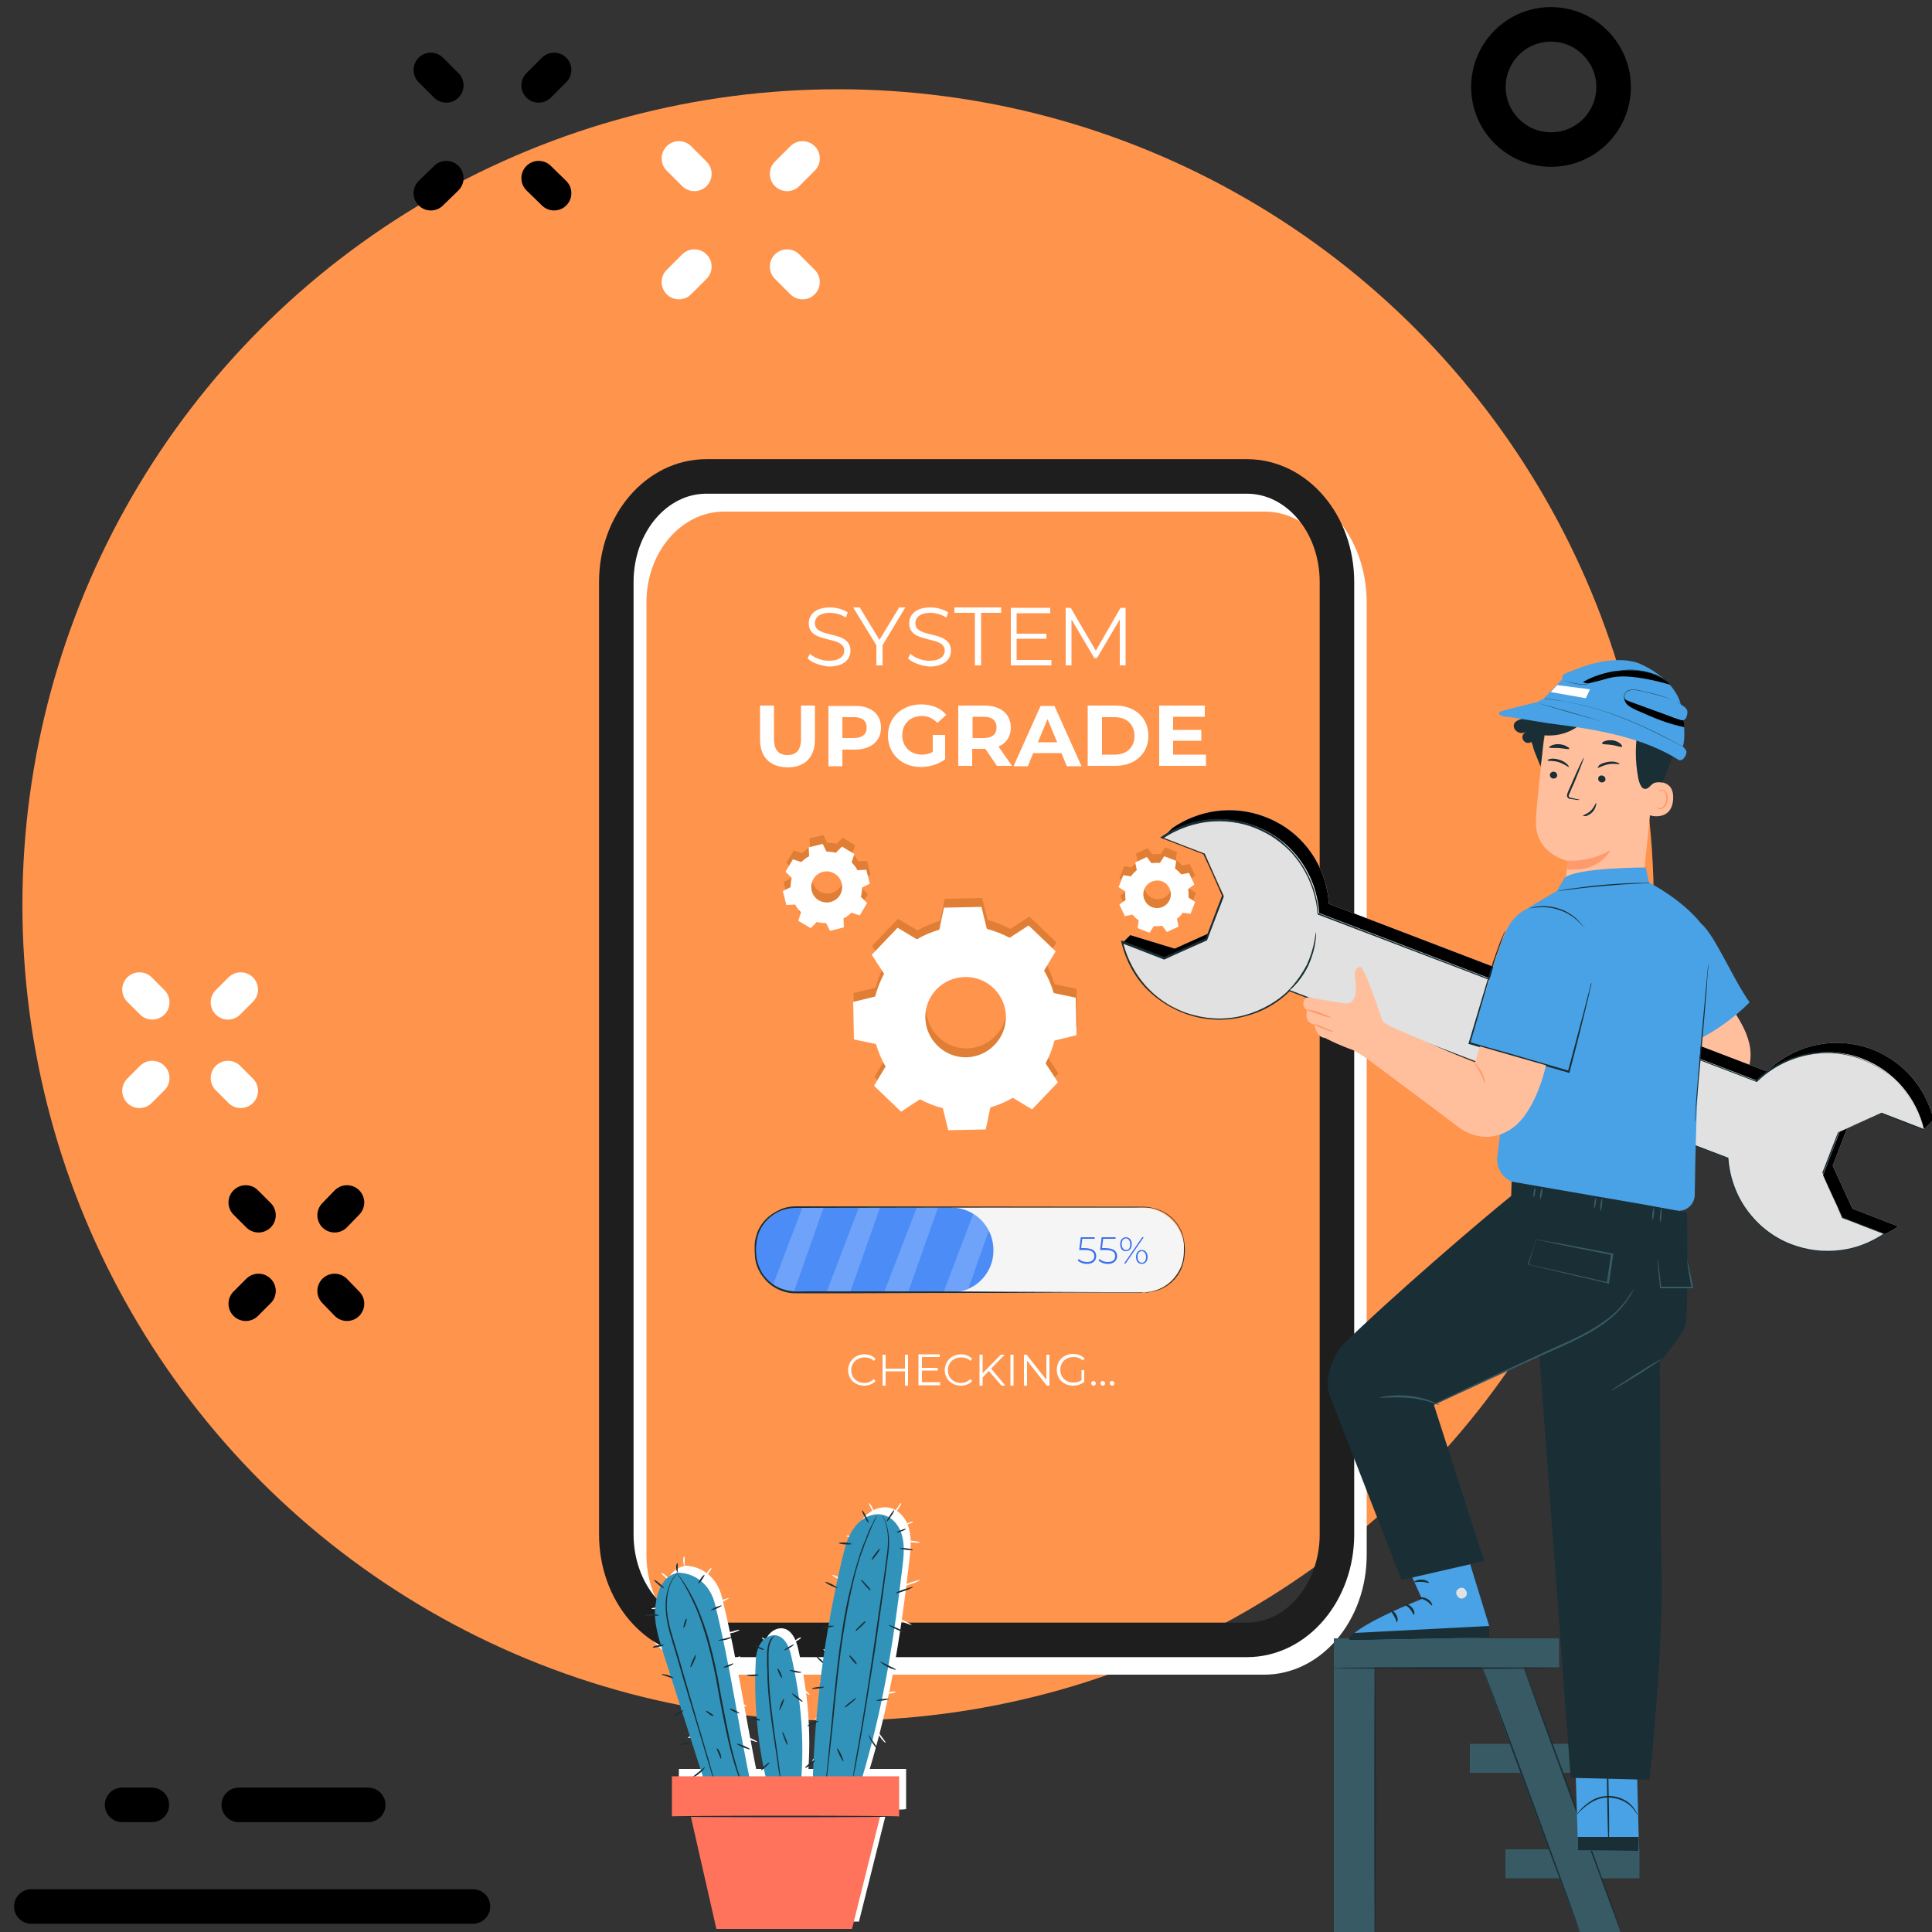 <svg version="1.1" id="Layer_1" xmlns="http://www.w3.org/2000/svg" x="0" y="0" viewBox="0 0 500 500" xml:space="preserve"><rect x="0" y="0" width="500" height="500" fill="#333333" stroke="none"/><style>.st1,.st2{fill:none;stroke:#000;stroke-width:8.936;stroke-linecap:round;stroke-linejoin:round;stroke-miterlimit:10}.st2{stroke:#fff}.st3{fill:#fff}.st4,.st5{fill:none;stroke:#1e1e1e;stroke-width:8.936;stroke-linecap:round;stroke-linejoin:round;stroke-miterlimit:10}.st5{stroke:#0069d7}.st7{fill:#375a64}.st8{fill:#1a2e35}.st9{fill:#ffbf9d}.st10{fill:#48a2e5}.st11{fill:#ff9a6c}.st12{opacity:.3}.st13{fill:#e1e1e1}.st14{opacity:.5}.st15{fill:#c1671e}.st18{fill:#3a71ed}.st19{opacity:.2}.st20{fill:#3193ba}.st21{fill:#ff735d}</style><circle cx="216.9" cy="234.2" r="211.1" fill="#ff944d"/><path class="st1" d="M86.6 314.5l3.2-3.3M63.6 337.4l3.3-3.3M66.9 314.5l-3.3-3.3M89.8 337.4l-3.2-3.3M8.1 493.4h114.3M95.3 467.1H61.8M39.3 467.1h-7.7M417.6 22.5c0 8.9-7.2 16.2-16.2 16.2-8.9 0-16.2-7.2-16.2-16.2 0-8.9 7.2-16.2 16.2-16.2 8.9 0 16.2 7.3 16.2 16.2zM139.4 22.1l4-4M111.5 50l4-3.9M115.5 22.1l-4-4M143.4 50l-4-3.9"/><path class="st2" d="M203.7 45l4-4M175.7 73l4-4M179.7 45l-4-4M207.7 73l-4-4M59 259.4l3.3-3.3M36.1 282.3l3.3-3.3M39.4 259.4l-3.3-3.3M62.3 282.3L59 279"/><path class="st3" d="M1440.5 265.3c1.2 0 2.3-.4 3.2-1.3 1.8-1.8 1.8-4.7 0-6.5l-.9-.9-5.5-5.5-.9-.9-28.8-28.8-6.5-6.5c-1.7-1.7-4.3-1.8-6.1-.3l-.3.3c-1.8 1.8-1.8 4.7 0 6.5l6.5 6.5 28.7 28.7.9.9 5.5 5.5 1 .9c.9 1 2.1 1.4 3.2 1.4zm24.6-6.4c-.1 0-.1 0 0 0-.1 0-.1 0 0 0zm9.7 7.8c1.2 0 2.3-.4 3.2-1.3 1.8-1.8 1.8-4.7 0-6.5l-6.5-6.5-31-31-6.5-6.5c-1.7-1.7-4.3-1.8-6.1-.3l-.3.3c-1.8 1.8-1.8 4.7 0 6.5l6.5 6.5 31.1 31.1 6.5 6.5c.7.8 1.9 1.2 3.1 1.2zm-17.1 15.8c1.2 0 2.3-.4 3.2-1.3 1.8-1.8 1.8-4.7 0-6.5l-2.9-2.9-3.6-3.6-2.9-2.9c-1.7-1.7-4.3-1.8-6.1-.3l-.3.3c-1.8 1.8-1.8 4.7 0 6.5l2.9 2.9 3.6 3.6 2.9 2.9c.8.8 2 1.3 3.2 1.3zm17.1 17.1c1.2 0 2.3-.4 3.2-1.3 1.8-1.8 1.8-4.7 0-6.5l-2.9-2.9-3.6-3.6-2.8-2.9c-1.7-1.7-4.3-1.8-6.1-.3l-.3.3c-1.8 1.8-1.8 4.7 0 6.5l2.9 2.9 3.6 3.6 2.9 2.9c.7.8 1.9 1.3 3.1 1.3zm-144 136.2c2.5 0 4.6-2.1 4.6-4.6 0-1.3-.5-2.4-1.3-3.2l-6.5-6.5c-.8-.8-2-1.3-3.2-1.3h-21c-1.1 0-2.1.4-2.9 1-1 .8-1.7 2.1-1.7 3.6 0 1.3.5 2.4 1.3 3.2l6.5 6.5c.8.8 2 1.3 3.2 1.3h21zm13.2 47.8h-53.4l2.4-25.4h48.7l2.3 25.4zm148.7-83.9h-351.4V230.4c0-15.8 12.9-28.7 28.7-28.7h300.5c6.3 0 12 2 16.8 5.4 3.4 4.7 5.4 10.5 5.4 16.8v175.8zm-10.5 36.4c-4.9 4-11.3 6.5-18.1 6.5h-117.8c-.5-.1-1-.1-1.5-.1-.2 0-.4.1-.6.1h-60.8c-.2 0-.4-.1-.6-.1-.5 0-1 0-1.4.1h-117.9c-6.3 0-12-2-16.8-5.4-3.4-4.7-5.4-10.5-5.4-16.8v-5h351.4c-.4 8.4-4.4 15.8-10.5 20.7zm-11.6 22.2c20.9 0 37.9-17 37.9-37.9v-190c0-10.4-4.2-19.9-11.1-26.8l-6.5-6.5c-6.9-6.9-16.3-11.1-26.8-11.1h-300.6c-9.1 0-17.4 3.2-23.9 8.5-8.5 6.9-13.9 17.5-13.9 29.3v190c0 10.4 4.2 19.9 11.1 26.8l6.5 6.5c6.9 6.9 16.3 11.1 26.8 11.1h106.6l-2.4 25.4h-32c-1.1 0-2.1.4-2.9 1-1 .8-1.7 2.1-1.7 3.6 0 .9.3 1.8.8 2.5.2.3.4.5.6.7l2 2 4.5 4.5c.8.8 2 1.3 3.2 1.3h142.9c2.5 0 4.6-2.1 4.6-4.6 0-1.3-.5-2.4-1.3-3.2l-6.5-6.5c-.8-.8-2-1.3-3.2-1.3h-26.1l-2.4-25.4h113.8v.1z"/><path class="st4" d="M1464.1 447.2h-300.6c-18.4 0-33.3-14.9-33.3-33.3v-190c0-18.4 14.9-33.3 33.3-33.3H1464c18.4 0 33.3 14.9 33.3 33.3v190c0 18.4-14.9 33.3-33.2 33.3z"/><path class="st5" d="M1303.3 414.8h21"/><path class="st4" d="M1130.3 404.3h367M1278.5 478.2l3.8-41.1M1345.2 437.1l3.9 41.1M1242.3 478.2h142.9"/><path class="st5" d="M1468.3 245.7l-37.6-37.6M1433.1 243.3l-35.2-35.2"/><path fill="none" stroke="#0069d7" stroke-width="8.936" stroke-linecap="round" stroke-linejoin="round" stroke-miterlimit="10" stroke-dasharray="3.931,19.654" d="M1468.3 278.5l-35.2-35.2"/><path class="st3" d="M335.4 415.3c-3.5 3.3-7.9 5.3-12.7 5.3H182.8c-4.4 0-8.4-1.7-11.7-4.4-2.4-3.9-3.8-8.6-3.8-13.7V155.9c0-13 9-23.5 20.1-23.5h139.9c4.4 0 8.4 1.6 11.7 4.4 2.4 3.9 3.8 8.6 3.8 13.8v246.5c0 7.3-2.9 13.9-7.4 18.2zm-8.2 18.1c14.6 0 26.5-13.9 26.5-31V155.9c0-8.6-3-16.3-7.8-21.9l-4.5-5.3c-4.8-5.6-11.4-9.1-18.7-9.1H182.8c-6.3 0-12.2 2.6-16.7 7-5.9 5.7-9.7 14.4-9.7 24v246.5c0 8.6 3 16.3 7.8 21.9l4.5 5.3c4.8 5.6 11.4 9.1 18.7 9.1h139.8z"/><path class="st4" d="M322.7 424.4H182.8c-12.9 0-23.3-12.2-23.3-27.3V150.6c0-15.1 10.4-27.3 23.3-27.3h139.9c12.9 0 23.3 12.2 23.3 27.3v246.5c0 15-10.4 27.3-23.3 27.3z"/><path class="st7" d="M382.7 428.7c0 1.7 26.2 71.6 26.2 71.6h10.6l-26.2-71.6h-10.6zM345.2 425.3h10.5v74.9h-10.5z"/><path class="st7" d="M380.4 451.3h33.5v7.5h-33.5zM345.2 424h58.3v7.5h-58.3zM389.6 478.6h34.7v7.5h-34.7z"/><path class="st8" d="M403.8 431.7c0 .1-13.1.2-29.4.2-16.2 0-29.4-.1-29.4-.2s13.1-.2 29.4-.2c16.2 0 29.4.1 29.4.2z"/><path class="st8" d="M355.9 500.3c-.1 0-.2-15.4-.2-34.3s.1-34.3.2-34.3.2 15.3.2 34.3c0 18.9-.1 34.3-.2 34.3zM409 500.3c-.1 0-5.9-15.4-12.9-34.4s-12.6-34.5-12.5-34.5c.1 0 5.9 15.3 12.9 34.4 7 19 12.6 34.4 12.5 34.5zM419.7 500.3c-.1 0-5.9-15.4-12.9-34.4s-12.6-34.5-12.5-34.5c.1 0 5.9 15.3 12.9 34.4 7 19 12.6 34.4 12.5 34.5z"/><g><path class="st9" d="M452.7 270c-.8-3.4-2.7-6.4-4.6-9.3-3 1.9-6.3 3.3-9.7 4.3l1 17.5c3.9.1 8.2-.1 11-2.8 2.6-2.4 3.1-6.3 2.3-9.7z"/><path class="st10" d="M440.3 239.1l-8.5 19.3c3.1 3.1 5.6 6.8 7.2 10.9 5.1-2.5 9.8-5.9 13.8-9.9-4.2-5.8-9.1-17.6-12.5-20.3z"/><path class="st9" d="M428.5 196.3l-3.4 33.4c-.6 5.7-2.6 13.9-11.6 12.6-7.7-1.7-8.9-9.3-8.3-14.6.3-2.5.5-4.6.5-4.9 0 0-8.4-1.7-8.2-10.2.1-4.1 1.1-12.5 2-20.1 1-8.2 8.1-14.2 16.4-13.9h.8c8.7.9 12.9 8.9 11.8 17.7z"/><path class="st11" d="M405.6 222.7s5.3.7 11.2-2.7c0 0-2.9 6-11.3 4.9l.1-2.2z"/><path class="st8" d="M400.5 196.8c.1.2 1.3 0 2.8.4 1.5.5 2.5 1.3 2.7 1.3.1 0 0-.3-.4-.7-.4-.4-1.1-.9-2.1-1.2-.9-.3-1.8-.3-2.3-.2-.5.1-.7.3-.7.4zM413.5 198.7c.2.1 1.2-.6 2.7-.9 1.5-.3 2.8.1 2.9-.1.1-.1-.2-.3-.7-.4-.5-.2-1.4-.3-2.4-.1-1 .2-1.7.5-2.1.8-.3.4-.5.7-.4.7zM413.6 201.5c0 .5.3.9.9 1 .5 0 1-.3 1-.8s-.3-.9-.9-1c-.5-.1-1 .3-1 .8zM401.1 200.5c0 .5.3.9.9 1 .5 0 1-.3 1-.8s-.3-.9-.9-1c-.5 0-.9.3-1 .8zM408.8 207c0-.1-.8-.2-2.1-.5-.3 0-.6-.1-.7-.4-.1-.2.1-.6.3-1 .3-.8.7-1.6 1.1-2.5 1.5-3.6 2.6-6.5 2.5-6.5-.1-.1-1.5 2.8-3 6.3-.4.9-.7 1.7-1.1 2.5-.1.4-.4.8-.2 1.3.1.3.3.4.5.5.2.1.4.1.6.1 1.2.2 2 .3 2.1.2zM414.6 192.4c.1.3 1.3.2 2.6.4s2.4.7 2.6.4c.1-.1-.1-.4-.5-.8-.4-.3-1.1-.7-1.9-.8-.8-.1-1.6 0-2.1.2s-.7.4-.7.6zM400.9 193.4c.1.3 1.3.1 2.6.2s2.4.4 2.6.2c.1-.1-.1-.4-.6-.6-.4-.3-1.1-.5-1.9-.6-.8-.1-1.5.1-2 .3-.5.2-.7.4-.7.5z"/><path class="st9" d="M427.5 202.6c.1-.1 5.9-1.5 5.5 4.3-.4 5.8-6.2 4.2-6.2 4 0-.2.7-8.3.7-8.3z"/><path class="st11" d="M428.8 208.8s.1.1.3.2c.2.1.4.2.8.1.6-.2 1.2-1.1 1.3-2.2.1-.5 0-1-.2-1.5-.1-.4-.4-.8-.7-.8-.3-.1-.5.1-.6.2-.1.2-.1.3-.1.3s-.1-.1-.1-.3c0-.1.1-.2.3-.3.1-.1.4-.1.6-.1.4.1.8.5 1 1 .2.5.3 1 .2 1.6-.1 1.2-.8 2.2-1.7 2.4-.4.1-.7-.1-.9-.2-.2-.3-.3-.4-.2-.4z"/><path class="st8" d="M409.7 211.1c0-.2 1.1-.4 2-1.3.5-.5.8-1 1-1.4.2-.4.4-.6.4-.6.1 0 0 .3-.1.8-.1.4-.4 1.1-.9 1.6s-1.1.8-1.6 1c-.5 0-.8 0-.8-.1zM392.9 186.4c-.5.2-1 .6-1.1 1.1-.2.8.3 1.6 1.1 2s1.6.2 2.3-.3c-.3.2-.6.4-.8.6-1.2 1.3.5 3.2 1.9 2.2.2.5.4.9.5 1.4v.1l.3.9 1.6 4c.4-2.4.6-5.7 1-8.1 3.7.3 7.1-.8 9.9-3.3 1.5-1.3 2.7-3 4.5-3.6 2.4-.8 4.9.3 7.2 1.4l-.1-.1c1.2.7 2.2 1.6 3 2.7-1.1 4.6-1.1 9.4-.2 14.1.1.7.6 2.1 1.2 2.5 1.2.6 1.7-.6 2.6-1.2.6-.4 1.5-.4 2.4-.3.7-1.4 1.6-3.7 2.3-5.8l1-1.9v-2.3c-1-2.2 1.7-2.9 1.3-5.3-.4-2.3-1.4-4.8-3.5-5.9h-.1c-1.9-1-4.4-1.3-6.2-.1-.1-3-2.4-5.7-5.3-6.8-2.8-1.1-7.6-1.2-10.5-.4-2.3.6-4.6 2.2-7.4 4.5-1.2 1-2.7 4.6-3.8 5.8l-5.1 2.1z"/><path class="st10" d="M423.7 171.5c.4.1 10.1 3.9 11.5 11.7 1.4 7.8.3 10 .3 10s.5.4.9 1.1c.3.6-.6 2.8-1.9 2.4-9.2-5.8-20.7-7.9-33.7-9.5l-9.9-1.6c-2.8-.1-3.7-1-2.4-1.5 1-.4 9.3-2.4 9.3-2.4l1.7-.9 4.9-5.1s-.4-.9.7-1.4c1.3-.4 10.6-5.2 18.6-2.8z"/><path class="st8" d="M399.6 180.8s.1 0 .4.1c.3 0 .7.1 1.1.1 1 .1 2.4.3 4.1.6 3.4.6 8.1 1.7 13 3.6 5 1.8 9.3 3.9 12.4 5.5 1.6.8 2.8 1.4 3.7 1.9.4.2.7.4 1 .5l.4.2s-.1-.1-.3-.2c-.3-.1-.6-.3-1-.5-.9-.5-2.1-1.1-3.6-1.9-3.1-1.6-7.4-3.7-12.4-5.5-5-1.9-9.6-3-13.1-3.6-3.5-.7-5.7-.8-5.7-.8z"/><path d="M432.2 177.2s-10.6-3.3-15.7-1.7c.2-.1.4-.1.6-.2-1.6.4-3.2.9-4.9 1.3-.8.2-1.8.4-2.5-.1 0 0 2.8-1.8 7.5-2.7 4.8-.8 12.1-.4 15 3.4z"/><path class="st8" d="M432.4 177.3s-.3-.3-.9-.8c-.6-.5-1.5-1.1-2.7-1.7-1.2-.6-2.8-1.1-4.5-1.3-1.8-.3-3.8-.3-5.8.3-1 .3-1.9.7-2.8 1-.9.4-1.8.7-2.6 1.1-.8.4-1.5.8-2.3 1-.8.3-1.5.2-2.2.1-2.7-.4-4.2-1.1-4.1-1.3 0 0 0 .1.2.2s.4.3.8.4c.7.3 1.8.6 3.1.8.7.1 1.4.2 2.2-.1.8-.2 1.5-.6 2.3-1 .8-.4 1.7-.7 2.6-1.1.9-.4 1.8-.7 2.8-1 2-.6 4-.5 5.7-.3 1.8.3 3.3.7 4.5 1.3 1.2.6 2.1 1.2 2.7 1.6.3.2.5.4.7.5.2.3.3.3.3.3z"/><path d="M435.7 186.4c-1.9-.3-3.3-1-5.2-1.7-2-.8-4-1.4-5.9-2.3-1.5-.6-3.2-1.3-4.1-2.5-.3.8-.1 1.5.4 2.2.5.7 2.3 1.6 3.1 1.9 4.3 1.9 7.3 3.2 11.9 4.2 0-.4-.2-1.8-.2-1.8"/><g><path class="st10" d="M435 182.3c1.1.7 1.8 1.2 1.7 2.2-.1.9-.4 1.9-1.3 1.9-.3 0-.5-.1-.8-.2-4.3-1.6-8.7-3.1-13-4.7-.4-.2-.9-.3-1.1-.7-.4-.6.1-1.5.7-1.8.6-.3 1.4-.2 2.1-.2 4.1.7 8 1.9 11.7 3.5"/></g><g><path class="st8" d="M420.7 181.1s-.2-.2-.3-.6c-.1-.4.1-1.2.8-1.6.7-.4 1.7-.4 2.8-.2 1.1.2 2.2.5 3.5.8 2.4.6 4.6 1.3 6.1 2 .8.3 1.3.6 1.7.9.2.1.3.2.5.3.1.1.2.1.2.1l-.2-.1c-.1-.1-.3-.2-.5-.3-.4-.2-1-.6-1.7-.9-1.5-.7-3.6-1.5-6.1-2.1-1.2-.3-2.4-.5-3.5-.8-1.1-.2-2.1-.2-2.9.2-.7.5-.9 1.3-.8 1.7 0 .2.1.4.2.5l.2.1z"/></g><g><path class="st3" d="M403 177.3l8.5 1.1-1.1 2.3-9.1-1.6z"/></g><g><path class="st8" d="M414.6 186.7s-3.7-1.1-8.2-2.4c-4.5-1.3-8.2-2.3-8.3-2.3 0 0 3.7 1.1 8.2 2.4 4.6 1.3 8.3 2.3 8.3 2.3z"/></g><g><path class="st13" d="M474.3 301.7l4.3-11.2 10.9-4.9 8.5 6.6 2.4-2.4c-1.9-8-7.6-15-15.8-18.2-9.7-3.7-20.3-1.2-27.3 5.7l-113.4-43.4c-.6-9.8-6.7-18.8-16.5-22.5-8.3-3.2-17.2-1.8-24 2.9l-2.4 2.4 13.3 1.8 4.9 10.9-4.3 11.2-10.9 4.9-11.5-3.5-1.7 1.7c2.4 6.9 10.9 13 18.2 15.8 9.7 3.7 20.3 1.2 27.3-5.6l113.5 43.4c.6 9.8 6.7 18.8 16.5 22.5 8.3 3.2 18.2 2.3 25-2.4l-11.9-4.6-5.1-11.1z"/><path d="M474.3 301.7l4.3-11.2 10.9-4.9 8.5 6.6 2.4-2.4c-1.9-8-7.6-15-15.8-18.2-9.7-3.7-20.3-1.2-27.3 5.7l-113.4-43.4c-.6-9.8-6.7-18.8-16.5-22.5-8.3-3.2-17.2-1.8-24 2.9l-2.4 2.4 13.3 1.8 4.9 10.9-4.3 11.2-10.9 4.9-11.5-3.5-1.7 1.7c2.4 7 10.8 13 18.2 15.8 9.7 3.7 20.3 1.2 27.3-5.6l113.5 43.4c.6 9.8 6.7 18.8 16.5 22.5 8.3 3.2 18.2 2.3 25-2.4l-11.9-4.6-5.1-11.1z"/><path class="st13" d="M471.8 304.1l4.3-11.2L487 288l10.9 4.2c-1.9-8-7.6-15-15.8-18.2-9.7-3.7-20.3-1.2-27.3 5.7l-113.4-43.4c-.6-9.8-6.7-18.8-16.5-22.5-8.3-3.2-17.2-1.8-24 2.9l10.9 4.2 4.9 10.9-4.3 11.2-10.9 4.9-10.9-4.2c1.9 8 7.6 15 15.8 18.2 9.7 3.7 20.3 1.2 27.3-5.6l113.5 43.4c.6 9.8 6.7 18.8 16.5 22.5 8.3 3.2 17.2 1.8 24-2.9l-10.9-4.2-5-11z"/><path class="st8" d="M340.6 241.3v.7c0 .4-.1 1.1-.2 1.9-.2 1.6-.8 3.7-1.8 6-1.1 2.2-2.4 4-3.5 5.1-.5.6-1 1-1.4 1.3-.3.3-.5.4-.6.4 0-.1.7-.7 1.7-1.9s2.3-3 3.4-5.1c1-2.2 1.6-4.3 1.9-5.8.3-1.6.4-2.6.5-2.6z"/><path class="st8" d="M471.8 304.1s.1.2.3.7c.2.5.5 1.2.9 2.1.8 1.8 2 4.6 3.7 8.1 3 1.1 6.6 2.5 10.9 4.2l.2.1-.1.1c-2.7 1.9-6.1 3.4-10 4.2-3.9.7-8.3.6-12.7-.8-4.4-1.4-8.7-4.1-12-8.1-3.3-4-5.6-9.3-6-15l.1.1c-30.4-11.6-69.4-26.5-113.5-43.3h.2c-3.1 3.1-7.1 5.4-11.5 6.5-4.3 1.2-9 1.2-13.5 0-4.4-1.2-8.6-3.6-11.9-6.9-3.3-3.3-5.6-7.6-6.7-12.3l-.1-.4.4.1c3.4 1.3 7.1 2.7 10.9 4.2h-.2c3.5-1.5 7.2-3.2 10.9-4.9l-.1.1c1.4-3.5 2.8-7.4 4.3-11.2v.2c-1.6-3.7-3.2-7.3-4.9-10.9l.1.1c-3.6-1.4-7.3-2.8-10.9-4.2l-.4-.1.3-.2c3.9-2.7 8.5-4.3 13.2-4.6 4.7-.3 9.4.7 13.4 2.8 2 1 4 2.3 5.6 3.9 1.7 1.5 3.2 3.3 4.4 5.2 2.4 3.8 3.9 8.2 4.1 12.6l-.1-.2c43.5 16.7 82.4 31.5 113.4 43.4h-.2c4-3.9 9.1-6.3 14.1-7.1 5-.8 10 0 14.2 1.8 4.2 1.8 7.7 4.6 10.2 7.8 2.5 3.2 4.1 6.7 4.9 10.1v.2l-.2-.1c-4.4-1.7-7.8-3-10.9-4.2h.1c-4.7 2.1-8.1 3.6-11 4.8-1.5 3.8-2.6 6.6-3.3 8.5-.4.9-.6 1.6-.8 2 .3.3.2.6.2.6s.1-.2.2-.7c.2-.5.4-1.1.8-2 .7-1.8 1.8-4.6 3.2-8.5 2.8-1.3 6.3-2.8 10.9-4.9 3.1 1.2 6.5 2.5 10.9 4.2l-.1.1c-.8-3.4-2.4-6.9-4.8-10-2.5-3.2-5.9-5.9-10.1-7.7-4.2-1.8-9.1-2.6-14.1-1.7-5 .8-10 3.2-13.9 7l-.1.1h-.1c-31.1-11.9-69.9-26.7-113.5-43.3h-.1v-.1c-.3-4.3-1.7-8.6-4.1-12.4-1.2-1.9-2.6-3.6-4.3-5.1-1.7-1.5-3.5-2.8-5.6-3.8-4-2.1-8.6-3-13.2-2.7-4.6.3-9.1 1.9-13 4.5v-.4c3.6 1.4 7.2 2.8 10.9 4.2h.1v.1c1.6 3.6 3.2 7.3 4.9 10.9v.2c-1.5 3.8-2.9 7.6-4.3 11.2v.1h-.1c-3.8 1.7-7.5 3.3-10.9 4.9h-.2c-3.7-1.4-7.4-2.9-10.9-4.2l.3-.3c1.1 4.5 3.4 8.8 6.6 12.1 3.2 3.3 7.3 5.7 11.7 6.8 4.4 1.2 9 1.2 13.3 0 4.3-1.2 8.2-3.4 11.3-6.4l.1-.1h.1c44.1 16.9 83.1 31.8 113.5 43.4h.1v.1c.4 5.7 2.6 10.9 5.9 14.8 3.3 4 7.6 6.7 11.9 8 4.3 1.4 8.7 1.5 12.6.8 3.9-.7 7.2-2.3 9.9-4.1v.2c-4.2-1.6-7.9-3.1-10.9-4.2-1.6-3.6-2.8-6.3-3.6-8.2-.4-.9-.7-1.6-.9-2.1l-.4-.8z"/></g><g><path class="st10" d="M395.6 234.9l-8.1 64.4c-.4 3.1 1.6 6.1 4.7 6.8l41.6 7.2c2.5.4 4.7-1.5 4.8-4 .1-8.9.5-28.1 1.7-40 1.4-13.2 4.9-24 0-30.2-4.9-6.3-13.5-10.7-13.5-10.7l-.9-3.9s-18 0-21 2.7l-1.9 3.3-7.4 4.4z"/><path class="st8" d="M442.1 249.7v.4c0 .3 0 .7-.1 1.2-.1 1.1-.2 2.6-.3 4.4-.3 3.7-.7 8.7-1.2 14.3-.5 5.6-1 10.7-1.3 14.3-.2 1.8-.3 3.2-.4 4.3-.1.5-.1.9-.1 1.2 0 .3-.1.4-.1.4v-.4c0-.3 0-.7.1-1.2.1-1.1.2-2.6.3-4.4.3-3.7.7-8.7 1.2-14.3.5-5.6 1-10.7 1.3-14.3.2-1.8.3-3.2.4-4.3.1-.5.1-.9.1-1.2 0-.2 0-.4.1-.4zM426.8 228.5s-.3.1-.9.1c-.7 0-1.6.1-2.6.1-2.2.1-5.1.3-8.4.6-3.3.3-6.3.6-8.4.9-1 .1-1.9.2-2.5.3-.6.1-.9.1-.9.1s.3-.1.9-.2c.6-.1 1.5-.3 2.5-.4 2.1-.3 5.1-.7 8.4-1 3.3-.3 6.3-.4 8.5-.5h2.6c.5-.1.8-.1.8 0z"/></g><g><path class="st10" d="M360.9 398l7.1 15.8s-18.6 7.3-18.8 10.7l36.2-.7v-3l-8-26-16.5 3.2z"/><path class="st13" d="M378.5 410.9c.7.2 1.2 1 1.1 1.7-.1.7-.9 1.2-1.6 1.1-.7-.2-1.3-1.1-1.1-1.8.2-.7 1.2-1.2 1.8-.9"/><path class="st8" d="M385.4 423.8v-3l-34.8 1.8s-1.6.7-1.4 1.9l36.2-.7zM367.3 413.5c0 .2.9.2 1.8.8.9.5 1.4 1.3 1.5 1.2.2 0-.1-1.1-1.2-1.7-1-.6-2.1-.4-2.1-.3zM363.6 415.2c0 .2.7.5 1.3 1.2.6.7.8 1.5 1 1.5.2 0 .3-1-.5-1.9-.8-.9-1.8-1-1.8-.8zM361.5 419.8c.2 0 .4-.9-.1-1.8-.5-1-1.3-1.3-1.4-1.2-.1.1.4.7.8 1.5.5.7.5 1.5.7 1.5zM366 409.4c.1.2.9-.1 1.9 0 1 0 1.8.4 1.9.2.1-.1-.7-.8-1.9-.8-1.1-.1-2 .5-1.9.6z"/></g><g><path class="st10" d="M423.4 448.9l.8 30.1-15.8-.1-.9-29.3z"/><path class="st8" d="M416.3 477.4c-.1 0-.3-6.4-.4-14.3-.1-7.9-.1-14.3 0-14.3s.3 6.4.4 14.3c.2 7.9.2 14.3 0 14.3z"/><path class="st8" d="M408.1 469.6s.1-.3.4-.6c.3-.4.7-.9 1.4-1.5.6-.6 1.5-1.2 2.5-1.8 1-.5 2.3-.9 3.7-.9 2.7-.1 5.1 1.2 6.2 2.5.6.6 1 1.3 1.2 1.7.2.4.3.7.3.7-.1 0-.5-1-1.7-2.2-1.2-1.2-3.4-2.3-6-2.3s-4.7 1.4-6 2.5c-1.3 1-1.9 1.9-2 1.9z"/><g><path class="st8" d="M424.1 479l-15.7-.1-.1-3.5h15.8z"/></g></g><g><path class="st8" d="M425.8 311.8l-34.6-6-.1 3.7c-8.3 6.7-30.6 25.8-44 38.9 0 0-5 6.6-3 12.7l18.6 47.8 21.4-4.9-13-40.4 40.1-18.7c7.8-2.9 14.8-12.7 16.5-18.4 1.4-4.9-1.7-8.5-1.9-14.7z"/><path class="st8" d="M398.3 349.7l8.2 110.4 20.4.5s3.5-32.6 3.1-53.4c-.4-20.8-.5-71.8-.5-71.8l-31.2 14.3z"/><path class="st8" d="M425.8 311.8l10.8 2s.4 26.5-.4 29.1c-.8 2.7-7.2 10.3-7.2 10.3l-30 5.7v-23.7l26.8-23.4z"/><path class="st8" d="M429 325.8l.8 7.5h8.2l-1.4-7.5z"/><path class="st7" d="M423 333.3l-.3.6c-.2.4-.4.9-.9 1.6-.8 1.3-2.1 3.2-4.2 5-2.1 1.9-4.8 3.7-8.1 5.4-3.2 1.7-7 3.3-10.8 5-7.7 3.5-14.6 6.7-19.6 9-2.5 1.1-4.5 2-6 2.7-.7.3-1.2.5-1.6.7-.4.2-.6.2-.6.2s.2-.1.5-.3c.4-.2.9-.5 1.6-.8 1.4-.7 3.5-1.6 5.9-2.8 5.1-2.4 12-5.6 19.6-9.1 3.8-1.8 7.5-3.3 10.8-5 3.2-1.7 6-3.5 8.1-5.3 2.1-1.8 3.4-3.6 4.2-4.9 1-1.3 1.4-2 1.4-2zM430 351.7c.1.1-2.8 2-6.4 4.3-3.6 2.2-6.6 4-6.6 3.9-.1-.1 2.8-2 6.4-4.3 3.6-2.3 6.6-4 6.6-3.9zM436.6 325.8s.2.8.5 2.1.7 3.2 1.1 5.3v.2H429.6v-.2c-.2-2.2-.4-4.1-.5-5.4-.1-1.3-.1-2.1-.1-2.1s.2.8.3 2.1c.2 1.3.4 3.2.6 5.4l-.2-.2h8.2l-.2.2c-.4-2.2-.7-4.1-.9-5.4-.1-1.2-.2-1.9-.2-2zM397.5 320.8h.4c.3 0 .6.1 1.1.2 1 .2 2.4.4 4.1.7 3.6.7 8.5 1.6 14.2 2.7h.2v.2c-.3 2.3-.7 4.9-1.1 7.5v.2l-.2-.1c-.1 0-.2 0-.2-.1-8.2-1.9-15.5-3.6-20.4-4.8h-.2v-.1c.7-2 1.2-3.7 1.6-4.8.2-.5.3-.9.4-1.3.1-.2.1-.3.1-.3s0 .2-.1.5-.2.8-.4 1.3c-.4 1.2-.8 2.8-1.4 4.8l-.1-.2c4.9 1.1 12.3 2.7 20.4 4.6.1 0 .2 0 .2.1l-.3.2c.4-2.6.8-5.1 1.1-7.5l.2.2c-5.6-1.1-10.5-2.1-14-2.8-1.7-.4-3.1-.7-4.1-.9-.5-.1-.8-.2-1.1-.2-.2-.1-.4-.1-.4-.1z"/><path class="st7" d="M357.1 361.7c0-.1.8-.3 2.3-.4 1.4-.2 3.4-.3 5.6 0 2.2.2 4.1.8 5.4 1.3 1.3.5 2.1.9 2.1 1 0 .1-.8-.3-2.2-.7-1.3-.4-3.2-.9-5.4-1.1-2.1-.2-4.1-.2-5.5-.1-1.4 0-2.3.1-2.3 0zM396.9 309.9c-.1 0-.1-.6 0-1.3.1-.7.3-1.2.4-1.2.1 0 .1.6 0 1.3-.1.6-.3 1.2-.4 1.2zM398.6 310.4c-.1 0-.1-.7 0-1.5s.4-1.5.5-1.4c.1 0 .1.7 0 1.5-.2.8-.4 1.4-.5 1.4zM412.6 312.7c-.1 0-.1-.6 0-1.4.1-.8.3-1.4.4-1.3.1 0 .1.6 0 1.4-.1.7-.3 1.3-.4 1.3zM414.2 313.4c-.1 0-.1-.8 0-1.7.1-.9.3-1.6.4-1.6.1 0 .1.8 0 1.7-.1.9-.3 1.7-.4 1.6zM427.7 315.8c-.1 0-.1-.7-.1-1.6.1-.9.3-1.6.4-1.6.1 0 .1.7.1 1.6-.2.9-.3 1.6-.4 1.6zM429.7 316.3c-.1 0-.2-.8-.1-1.8s.2-1.8.3-1.8c.1 0 .2.8.1 1.8 0 1-.2 1.8-.3 1.8z"/></g><g><path class="st10" d="M380.4 270l25.7 7.4s3.9-14.5 5.8-23c2.1-9.3.4-14.2-5.8-18.5-1.6-1.1-3.2-1.6-4.7-1.8-4.9-.6-9.6 2.2-11.6 6.8-1.1 2.5-2.5 6.2-4.1 11.8-2.6 8.2-5.3 17.3-5.3 17.3z"/><path class="st8" d="M411.9 254.4s0 .2-.1.4c-.1.3-.1.7-.3 1.3-.2 1.1-.6 2.7-1.1 4.8-1 4.1-2.4 9.8-4.2 16.6l-.1.2-.2-.1c-4.9-1.4-10.4-3-16.2-4.6-3.3-1-6.5-1.9-9.5-2.8l-.2-.1.1-.2c2.5-8.4 4.7-15.8 6.3-21 .9-2.6 1.6-4.6 2.2-6 .3-.7.5-1.2.7-1.6.2-.4.3-.5.3-.5s-.1.2-.2.6c-.2.4-.4.9-.6 1.6-.5 1.4-1.3 3.4-2.1 6-1.6 5.2-3.7 12.6-6.2 21l-.1-.3c3 .9 6.2 1.8 9.5 2.7 5.8 1.7 11.3 3.3 16.1 4.7l-.2.1c1.8-6.8 3.3-12.5 4.4-16.6.5-2 .9-3.6 1.2-4.7.1-.5.2-.9.3-1.3l.2-.2zM410.2 240.3c-.1 0-.6-.7-1.6-1.7s-2.7-2.3-4.8-3c-2.1-.8-4.1-.9-5.6-.8-1.5.1-2.3.3-2.4.3 0 0 .2-.1.6-.2.4-.1 1-.3 1.7-.3 1.5-.2 3.6-.1 5.8.7 2.2.8 3.8 2.1 4.8 3.2.5.6.9 1 1.1 1.4.3.2.4.4.4.4z"/><path class="st9" d="M383 270.8l-1.3 4.3-24.5-10.6-5.3 8.1s19.3 14.3 25.3 18.9c6 4.6 13 3 17.1-2.4 4.2-5.5 5.8-13.4 5.8-13.4l-17.1-4.9z"/><path class="st11" d="M384.3 280.5c-.1 0-.4-1.3-1.2-2.8-.7-1.5-1.6-2.5-1.5-2.6.1-.1 1.1.9 1.9 2.4.8 1.6.9 3 .8 3z"/><path class="st9" d="M361 266.5l-3.2-2.2c-1.7-5.1-4.9-14.4-5.9-14.1-1 .3-1.5 1.2-1.2 3.2.7 4.7-.5 6.8-3.2 6.2-1-.2-9.2-1.5-9.2-1.5s-2.3 1.3 0 3.5c0 0-1.1 2.9 1.9 3.6 0 0 .4 3.3 2.7 3.4 0 0 2.4 1.4 7.6 3.3l4.1 2.5 6.4-7.9z"/><path class="st11" d="M344.5 263.3c0 .2-1.6-.2-3.5-.9-.7-.2-1.3-.4-1.8-.6l.1-.4.3.1-.1.3c-.8-.2-1.3-.4-1.3-.5 0-.1.5 0 1.4.2l-.1.3h-.3l.1-.4c.6.1 1.2.3 1.9.5 1.8.8 3.3 1.3 3.3 1.4zM345.1 267c0 .1-1.2-.1-2.6-.7-1.4-.5-2.4-1.2-2.4-1.3.1-.1 1.2.3 2.5.9 1.5.6 2.6 1 2.5 1.1z"/></g></g><g><path class="st3" d="M209 170.4l.6-1.2c1.1 1 3 1.8 4.9 1.8 2.8 0 4-1.2 4-2.6 0-4.1-9.2-1.6-9.2-7.1 0-2.2 1.7-4.1 5.5-4.1 1.7 0 3.4.5 4.6 1.3l-.5 1.3c-1.3-.8-2.8-1.2-4.1-1.2-2.7 0-3.9 1.2-3.9 2.7 0 4.1 9.2 1.6 9.2 7.1 0 2.2-1.7 4.1-5.6 4.1-2.2-.2-4.4-1-5.5-2.1zM228.4 167v5.2h-1.6V167l-6-9.8h1.7l5.1 8.4 5.1-8.4h1.6l-5.9 9.8zM235 170.4l.6-1.2c1.1 1 3 1.8 4.9 1.8 2.8 0 4-1.2 4-2.6 0-4.1-9.2-1.6-9.2-7.1 0-2.2 1.7-4.1 5.5-4.1 1.7 0 3.4.5 4.6 1.3l-.5 1.3c-1.3-.8-2.8-1.2-4.1-1.2-2.7 0-3.9 1.2-3.9 2.7 0 4.1 9.2 1.6 9.2 7.1 0 2.2-1.7 4.1-5.6 4.1-2.2-.2-4.4-1-5.5-2.1zM252.2 158.6H247v-1.4h12.1v1.4h-5.2v13.6h-1.6v-13.6zM272.1 170.8v1.4h-10.5v-14.9h10.2v1.4h-8.7v5.3h7.7v1.3h-7.7v5.5h9zM291.3 157.3v14.9h-1.5v-11.9l-5.9 10h-.7l-5.9-10v11.9h-1.5v-14.9h1.3l6.5 11.1 6.4-11.1h1.3zM196.7 191.4v-8.8h3.6v8.6c0 3 1.3 4.2 3.5 4.2s3.5-1.2 3.5-4.2v-8.6h3.6v8.8c0 4.6-2.6 7.2-7.1 7.2-4.5-.1-7.1-2.6-7.1-7.2zM228 188.3c0 3.5-2.6 5.7-6.8 5.7H218v4.3h-3.6v-15.6h6.8c4.2-.1 6.8 2.1 6.8 5.6zm-3.7 0c0-1.7-1.1-2.7-3.3-2.7h-3v5.4h2.9c2.3 0 3.4-1 3.4-2.7zM241.3 190.2h3.3v6.3c-1.7 1.3-4.1 2-6.3 2-4.9 0-8.5-3.4-8.5-8.1s3.6-8.1 8.6-8.1c2.7 0 5 .9 6.5 2.7l-2.3 2.1c-1.1-1.2-2.5-1.8-4-1.8-3 0-5.1 2-5.1 5 0 2.9 2.1 5 5.1 5 1 0 1.9-.2 2.8-.7v-4.4zM258 198.2l-3-4.4H251.6v4.4H248v-15.6h6.8c4.2 0 6.8 2.2 6.8 5.7 0 2.3-1.2 4.1-3.2 4.9l3.5 5H258zm-3.4-12.7h-2.9v5.5h2.9c2.2 0 3.3-1 3.3-2.7 0-1.8-1.1-2.8-3.3-2.8zM274.7 194.9h-7.3l-1.4 3.4h-3.7l7-15.6h3.6l7 15.6h-3.8l-1.4-3.4zm-1.1-2.8l-2.5-6-2.5 6h5zM281.5 182.6h7.1c5.1 0 8.6 3.1 8.6 7.8 0 4.7-3.5 7.8-8.6 7.8h-7.1v-15.6zm7 12.7c3.1 0 5.1-1.9 5.1-4.8 0-3-2-4.9-5.1-4.9h-3.3v9.7h3.3zM312.1 195.3v2.9H300v-15.6h11.8v2.9h-8.2v3.4h7.3v2.8h-7.3v3.6h8.5z"/><g><path class="st3" d="M219.5 354.6c0-2.3 1.8-4.1 4.2-4.1 1.2 0 2.2.4 2.9 1.2l-.5.5c-.6-.7-1.4-.9-2.4-.9-1.9 0-3.4 1.4-3.4 3.3s1.4 3.3 3.4 3.3c.9 0 1.7-.3 2.4-1l.5.5c-.7.8-1.8 1.2-2.9 1.2-2.5 0-4.2-1.7-4.2-4zM235 350.6v8h-.8v-3.7h-5v3.7h-.8v-8h.8v3.6h5v-3.6h.8zM243.3 357.8v.7h-5.6v-8h5.5v.7h-4.6v2.8h4.1v.7h-4.1v3h4.7zM244.5 354.6c0-2.3 1.8-4.1 4.2-4.1 1.2 0 2.2.4 2.9 1.2l-.5.5c-.6-.7-1.4-.9-2.4-.9-1.9 0-3.4 1.4-3.4 3.3s1.4 3.3 3.4 3.3c.9 0 1.7-.3 2.4-1l.5.5c-.7.8-1.8 1.2-2.9 1.2-2.4 0-4.2-1.7-4.2-4zM255.9 354.8l-1.6 1.7v2.1h-.8v-8h.8v4.8l4.7-4.8h1l-3.5 3.6 3.7 4.4h-1l-3.3-3.8zM261.5 350.6h.8v8h-.8v-8zM271.6 350.6v8h-.7l-5.1-6.5v6.5h-.8v-8h.7l5.1 6.5v-6.5h.8zM279.8 354.6h.8v3c-.8.7-1.8 1-2.9 1-2.4 0-4.2-1.7-4.2-4.1s1.8-4.1 4.2-4.1c1.2 0 2.3.4 3 1.2l-.5.5c-.7-.7-1.5-.9-2.4-.9-2 0-3.4 1.4-3.4 3.3s1.4 3.3 3.4 3.3c.8 0 1.5-.2 2.1-.6v-2.6zM282.4 358c0-.4.3-.6.6-.6s.6.3.6.6c0 .4-.3.6-.6.6s-.6-.3-.6-.6zM284.8 358c0-.4.3-.6.6-.6s.6.3.6.6c0 .4-.3.6-.6.6s-.6-.3-.6-.6zM287.2 358c0-.4.3-.6.6-.6s.6.3.6.6c0 .4-.3.6-.6.6s-.6-.3-.6-.6z"/></g><g class="st14"><path class="st15" d="M237.5 240.8c1.8-1.1 3.8-1.9 5.8-2.5l1.2-5.7 9.7-.2 1.4 5.7c2 .5 4 1.3 5.9 2.3l4.9-3.2 7 6.7-3 5c1.1 1.8 1.9 3.8 2.5 5.8l5.7 1.2.2 9.7-5.8 1.4c-.5 2-1.3 4-2.3 5.9l3.2 4.9-6.7 7-5-3c-1.8 1.1-3.8 1.9-5.8 2.5l-1.2 5.7-9.7.2-1.4-5.7c-2-.5-4-1.3-5.9-2.3l-4.9 3.2-7-6.7 3-5c-1.1-1.8-1.9-3.8-2.5-5.8l-5.7-1.2-.2-9.7 5.7-1.4c.5-2 1.3-4 2.3-5.9l-3.2-4.9 6.7-7 5.1 3zm5.1 12.9c-4 4.1-3.9 10.7.3 14.7 4.1 4 10.7 3.9 14.7-.3 4-4.1 3.9-10.7-.3-14.7-4.1-3.9-10.7-3.8-14.7.3z"/></g><g class="st14"><path class="st15" d="M298.2 221.1c.7-.1 1.4-.1 2.2-.1l1.1-1.7 3.1 1.2-.3 2c.6.4 1.1.9 1.6 1.5l2-.4 1.4 3-1.6 1.2c.1.7.1 1.4.1 2.2l1.7 1.1-1.2 3.1-2-.3c-.4.6-.9 1.1-1.5 1.6l.4 2-3 1.4-1.2-1.6c-.7.1-1.4.1-2.2.1l-1.1 1.7-3.1-1.2.3-2c-.6-.4-1.1-.9-1.6-1.5l-2 .4-1.4-3 1.6-1.2c-.1-.7-.1-1.4-.1-2.2l-1.7-1.1 1.2-3.1 2 .3c.4-.6.9-1.1 1.5-1.6l-.4-2 3-1.4 1.2 1.6zm0 4.8c-1.8.8-2.6 2.9-1.8 4.7.8 1.8 2.9 2.6 4.7 1.8 1.8-.8 2.6-2.9 1.8-4.7-.8-1.9-2.9-2.6-4.7-1.8z"/></g><g class="st14"><path class="st15" d="M207.6 220.8c.6-.6 1.2-1.1 2-1.5l-.1-2.3 3.6-.9 1 2c.8 0 1.6.1 2.4.3l1.6-1.6 3.2 1.9-.7 2.2c.6.6 1.1 1.2 1.5 2l2.3-.1.9 3.6-2 1c0 .8-.1 1.6-.3 2.4l1.6 1.6-1.9 3.2-2.2-.7c-.6.6-1.2 1.1-2 1.5l.1 2.3-3.6.9-1-2c-.8 0-1.6-.1-2.4-.3l-1.6 1.6-3.2-1.9.7-2.2c-.6-.6-1.1-1.2-1.5-2l-2.3.1-.9-3.6 2-1c0-.8.1-1.6.3-2.4l-1.6-1.6 1.9-3.2 2.2.7zm3.1 4.4c-1.1 1.9-.5 4.4 1.4 5.5 1.9 1.1 4.4.5 5.5-1.4 1.1-1.9.5-4.4-1.4-5.5-1.9-1.2-4.4-.5-5.5 1.4z"/></g><g><path d="M295.5 334.5h-89c-6.1 0-11-4.9-11-11s4.9-11 11-11h89c6.1 0 11 4.9 11 11s-4.9 11-11 11z" fill="#f5f5f5"/><path d="M246.1 334.5h-39.7c-6.1 0-11-4.9-11-11s4.9-11 11-11h39.7c6.1 0 11 4.9 11 11 .1 6.1-4.9 11-11 11z" fill="#4b8cf7"/><path class="st18" d="M283.7 325.1c0 1.1-.8 2-2.4 2-1 0-1.9-.4-2.4-.9l.3-.4c.4.5 1.2.8 2.1.8 1.3 0 1.9-.6 1.9-1.5 0-1-.6-1.6-2.5-1.6h-1.4l.4-3.3h3.6v.4h-3.2l-.3 2.4h1c2.2.1 2.9.9 2.9 2.1zM289.1 325.1c0 1.1-.8 2-2.4 2-1 0-1.9-.4-2.4-.9l.3-.4c.4.5 1.2.8 2.1.8 1.3 0 1.9-.6 1.9-1.5 0-1-.6-1.6-2.5-1.6h-1.4l.4-3.3h3.6v.4h-3.2l-.3 2.4h1c2.2.1 2.9.9 2.9 2.1zM289.9 322c0-1.1.6-1.8 1.5-1.8s1.5.7 1.5 1.8-.6 1.8-1.5 1.8c-.9.1-1.5-.7-1.5-1.8zm2.6 0c0-.9-.5-1.5-1.1-1.5-.7 0-1.1.6-1.1 1.5s.5 1.5 1.1 1.5c.7 0 1.1-.5 1.1-1.5zm3.1-1.8h.4l-4.7 6.8h-.4l4.7-6.8zm-1.6 5.1c0-1.1.6-1.8 1.5-1.8s1.5.7 1.5 1.8-.6 1.8-1.5 1.8-1.5-.7-1.5-1.8zm2.6 0c0-.9-.5-1.5-1.1-1.5-.7 0-1.1.6-1.1 1.5s.5 1.5 1.1 1.5c.7 0 1.1-.6 1.1-1.5z"/><g class="st19"><path class="st3" d="M222.3 312.4l-8.3 21.8h6.1l7.7-21.8z"/></g><g class="st19"><path class="st3" d="M237.3 312.4l-8.4 21.8h6.2l7.7-21.8z"/></g><g class="st19"><path class="st3" d="M251.9 314.1l-7.7 20.3h3.6c1-.1 2.8-.9 2.8-.9l5.3-15c-.9-1.9-2.3-3.3-4-4.4z"/></g><g class="st19"><path class="st3" d="M207.7 312.4l-7.6 20c1.5 1 3.4 1.6 5.4 1.8l7.7-21.8h-5.5z"/></g><g><path class="st8" d="M296.1 334.5c0-.1.9 0 2.5-.4s4-1.4 5.8-4c.9-1.2 1.7-2.9 1.9-4.8.1-.9.1-1.9.1-3 0-1-.2-2.1-.6-3.1-.7-2.1-2.3-4-4.4-5.3-1.1-.6-2.3-1.1-3.6-1.3-1.3-.2-2.7-.1-4.1-.1-22.5 0-53.5 0-87.8.1-1 0-2.1.2-3.1.5s-1.9.8-2.8 1.4c-1.7 1.2-3 2.9-3.7 4.8-1.2 3.8-.8 8.4 1.9 11.4 1.3 1.5 3 2.6 4.9 3.1 1.9.6 3.8.4 5.8.4h11.4c14.9 0 28.2 0 39.5.1 11.2 0 20.3.1 26.6.1h9.1c.4.1.6.1.6.1h-9.7c-6.3 0-15.4 0-26.6.1-11.2 0-24.6 0-39.5.1H206c-1 0-2-.1-3-.4-2-.6-3.8-1.7-5.1-3.3-1.4-1.6-2.3-3.5-2.5-5.6-.1-1.1-.1-2.1-.1-3.1 0-1.1.3-2.1.6-3.1.7-2 2.1-3.8 3.9-5 .9-.6 1.9-1.1 2.9-1.5 1-.3 2.1-.5 3.2-.5 34.3 0 65.3.1 87.8.1 1.4 0 2.8-.1 4.1.2 1.3.2 2.6.7 3.7 1.3 2.2 1.3 3.8 3.4 4.5 5.5 1.3 4.3.5 8.5-1.4 11-1.9 2.6-4.4 3.6-6 3.9-.4.1-.8.1-1.1.2-.3.1-.6.1-.8.1h-.6z"/></g></g><g><path class="st3" d="M237.3 243.1c1.8-1.1 3.8-1.9 5.8-2.5l1.2-5.7 9.7-.2 1.4 5.7c2 .5 4 1.3 5.9 2.3l4.9-3.2 7 6.7-3 5c1.1 1.8 1.9 3.8 2.5 5.8l5.7 1.2.2 9.7-5.7 1.4c-.5 2-1.3 4-2.3 5.9l3.2 4.9-6.7 7-5-3c-1.8 1.1-3.8 1.9-5.8 2.5l-1.2 5.7-9.7.2-1.4-5.7c-2-.5-4-1.3-5.9-2.3l-4.9 3.2-7-6.7 3-5c-1.1-1.8-1.9-3.8-2.5-5.8L221 269l-.2-9.7 5.7-1.4c.5-2 1.3-4 2.3-5.9l-3.2-4.9 6.7-7 5 3zm5.1 12.9c-4 4.1-3.9 10.7.3 14.7 4.1 4 10.7 3.9 14.7-.3 4-4.1 3.9-10.7-.3-14.7-4.1-3.9-10.7-3.8-14.7.3z"/></g><g><path class="st3" d="M298 223.4c.7-.1 1.4-.1 2.2-.1l1.1-1.7 3.1 1.2-.3 2c.6.4 1.1.9 1.6 1.5l2-.4 1.4 3-1.6 1.2c.1.7.1 1.4.1 2.2l1.7 1.1-1.2 3.1-2-.3c-.4.6-.9 1.1-1.5 1.6l.4 2-3 1.4-1.2-1.6c-.7.1-1.4.1-2.2.1l-1.1 1.7-3.1-1.2.3-2c-.6-.4-1.1-.9-1.6-1.5l-2 .4-1.4-3 1.6-1.2c-.1-.7-.1-1.4-.1-2.2l-1.7-1.1 1.2-3.1 2 .3c.4-.6.9-1.1 1.5-1.6l-.4-2 3-1.4 1.2 1.6zm0 4.8c-1.8.8-2.6 2.9-1.8 4.7.8 1.8 2.9 2.6 4.7 1.8 1.8-.8 2.6-2.9 1.8-4.7-.8-1.9-2.9-2.6-4.7-1.8z"/></g><g><path class="st3" d="M207.4 223.1c.6-.6 1.2-1.1 2-1.5l-.1-2.3 3.6-.9 1 2c.8 0 1.6.1 2.4.3l1.6-1.6 3.2 1.9-.7 2.2c.6.6 1.1 1.2 1.5 2l2.3-.1.9 3.6-2 1c0 .8-.1 1.6-.3 2.4l1.6 1.6-1.9 3.2-2.2-.7c-.6.6-1.2 1.1-2 1.5l.1 2.3-3.6.9-1-2c-.8 0-1.6-.1-2.4-.3l-1.6 1.6-3.2-1.9.7-2.2c-.6-.6-1.1-1.2-1.5-2l-2.3.1-.9-3.6 2-1c0-.8.1-1.6.3-2.4l-1.6-1.6 1.9-3.2 2.2.7zm3.1 4.4c-1.1 1.9-.5 4.4 1.4 5.5 1.9 1.1 4.4.5 5.5-1.4 1.1-1.9.5-4.4-1.4-5.5-1.9-1.2-4.4-.5-5.5 1.4z"/></g></g><g><path class="st3" d="M206.6 426.9c-.5-2.4-1.7-5.3-4.2-5.5-1.5-.1-2.9.8-3.7 2-.8 1.2-1.2 2.7-1.3 4.2-.5 9.7.2 20.8 2.7 31.1l9 .8c.9-11.2 0-21.7-2.5-32.6z"/><path class="st3" d="M202.5 421.4s-.4.4-.9 1.2c-.5.8-.8 2.2-.8 3.9 0 1.7 0 3.8.1 6.1s.3 4.8.6 7.4c.6 5.3 1.3 10 1.8 13.4.2 1.7.4 3.1.5 4.1 0 .4.1.8.1 1.1v.4s0-.1-.1-.4c0-.3-.1-.7-.2-1.1-.2-1-.4-2.4-.6-4.1-.5-3.4-1.3-8.2-1.9-13.4-.3-2.6-.5-5.2-.6-7.5 0-1.1 0-2.2-.1-3.3v-2.8c0-1.7.4-3.2.9-4 .7-.8 1.2-1 1.2-1zM207.3 423.8c.1.1-.4.5-1.1.9-.7.4-1.3.7-1.3.6-.1-.1.4-.5 1.1-.9.6-.5 1.2-.7 1.3-.6zM209.2 431c0 .1-.7.2-1.6 0-.9-.2-1.5-.5-1.5-.6 0-.1.7.1 1.6.2.8.2 1.5.3 1.5.4zM198.1 431.6c0 .1-.7.3-1.5.3-.9 0-1.5-.2-1.5-.3 0-.1.7-.1 1.5-.1s1.5 0 1.5.1zM199.6 425.1c0 .1-.7.1-1.4-.3s-1.1-1-1-1c.1-.1.6.3 1.2.7.7.3 1.3.5 1.2.6zM209.5 438.6c-.1.1-.7-.3-1.5-.9-.7-.6-1.3-1.1-1.2-1.2.1-.1.7.3 1.5.9.8.5 1.3 1.1 1.2 1.2zM204.2 432.4c-.1.1-.5-.4-.8-1.1-.3-.7-.5-1.3-.4-1.3.1-.1.5.4.8 1.1.3.6.5 1.2.4 1.3zM203.5 440.7c-.1 0 .1-.7.4-1.6.3-.8.7-1.4.8-1.4.1 0-.1.7-.4 1.6-.3.8-.7 1.5-.8 1.4zM205.6 449.7c-.1 0-.5-.7-.8-1.6-.4-1-.6-1.8-.5-1.8.1 0 .5.7.8 1.6.4 1 .6 1.8.5 1.8zM198.8 456.3c-.1-.1.3-.6.9-1.1.6-.6 1.1-.9 1.2-.9.1.1-.3.6-.9 1.1-.6.6-1.1.9-1.2.9zM198.6 443.3c0 .1-.6.1-1.3-.1-.7-.2-1.2-.4-1.2-.5 0-.1.6-.1 1.3.1.7.2 1.3.4 1.2.5z"/><g><path class="st3" d="M215.4 428.9c-.1.1-.6-.3-1.3-.9-.6-.6-1.1-1.1-1-1.2.1-.1.6.3 1.3.9.7.6 1.1 1.2 1 1.2z"/><path class="st3" d="M235.4 403.3c.3-2.5.5-5.1-.1-7.5-.6-2.5-2.3-4.8-4.8-5.5-2.8-.8-5.8.8-7.5 3.1-1.8 2.3-2.5 5.2-3.2 8-4.6 19.4-7.2 39.2-7.7 59.1l11.4 2.4c6.6-20.4 9.5-38.4 11.9-59.6z"/><path class="st3" d="M229 390s0 .1-.1.2-.1.3-.2.5c-.2.5-.5 1.1-.9 1.9-.2.4-.4.9-.6 1.4-.2.5-.4 1.1-.7 1.7-.2.6-.5 1.3-.8 2-.2.7-.5 1.5-.8 2.2-1.1 3.1-2.1 7-3 11.3-.9 4.3-1.7 9.1-2.4 14.1-1.3 10.1-2 19.2-2.8 25.9-.4 3.3-.7 6-.9 7.8-.1.9-.2 1.6-.3 2.1 0 .2-.1.4-.1.6v-.6c.1-.5.1-1.2.2-2.1.2-1.8.5-4.5.8-7.8.7-6.6 1.4-15.8 2.7-25.9.7-5 1.4-9.8 2.4-14.1 1-4.3 2-8.1 3.1-11.3.3-.8.5-1.5.8-2.2.3-.7.6-1.3.8-2 .3-.6.5-1.2.7-1.7.2-.5.5-1 .7-1.4.4-.8.7-1.4 1-1.9.1-.2.2-.4.3-.5 0-.1.1-.2.1-.2zM230 390.1s.7.8 1.2 2.5c.6 1.7.9 4.4.5 7.5-.8 6.4-2 15.1-3.4 24.7-1.5 9.6-2.9 18.4-4 24.6-.6 3.1-1 5.7-1.4 7.4-.2.8-.3 1.5-.4 2 0 .2-.1.4-.1.5 0 .1 0 .2-.1.2v-.2c0-.1 0-.3.1-.5.1-.5.2-1.2.3-2 .3-1.8.7-4.3 1.3-7.5 1.1-6.3 2.5-15 3.9-24.7 1.4-9.6 2.7-18.4 3.5-24.7.4-3.2.2-5.8-.4-7.5-.4-1.4-1-2.3-1-2.3zM235.9 420.5c0 .1-1-.2-2.1-.7-1.1-.5-2-1-2-1.1 0-.1 1 .2 2.1.7 1.2.6 2.1 1 2 1.1zM238.1 408.9c0 .1-.9.6-2.2 1-1.2.5-2.3.7-2.3.6 0-.1.9-.6 2.2-1 1.3-.4 2.3-.7 2.3-.6zM238.1 399.2c0 .1-.8.1-1.7 0-.9-.1-1.7-.3-1.7-.4 0-.1.8-.1 1.7 0 1 .1 1.7.3 1.7.4zM226.6 392.2c-.1.1-.6-.6-1-1.5-.5-.9-.8-1.6-.7-1.7.1-.1.6.6 1 1.5.5.9.8 1.7.7 1.7zM222.3 397.8c0 .1-.7.1-1.7.1-.9-.1-1.6-.2-1.6-.4 0-.1.7-.1 1.7-.1.9.1 1.6.3 1.6.4zM218.6 409.2c-.1.1-.8-.2-1.7-.6-.9-.4-1.6-.9-1.5-1 .1-.1.8.2 1.7.6.9.4 1.6.9 1.5 1zM217.6 418.9c0 .1-.7.3-1.5.4-.8.1-1.5.1-1.6 0 0-.1.7-.3 1.5-.4.9-.1 1.6-.1 1.6 0zM215.2 434.8c0 .1-.7.3-1.6.4-.9.1-1.6.1-1.6 0s.7-.3 1.6-.4c.8-.1 1.6-.1 1.6 0zM213.7 443.6c0 .1-.6.5-1.4.8-.8.4-1.5.6-1.5.5 0-.1.6-.5 1.4-.8.7-.4 1.4-.6 1.5-.5zM220.2 454.1c-.1 0-.6-.7-1-1.6-.5-1-.8-1.8-.6-1.8.1 0 .6.7 1 1.6.4.9.7 1.7.6 1.8zM223.4 437.6c.1.1-.5.7-1.4 1.4-.8.7-1.6 1.2-1.6 1.1-.1-.1.5-.7 1.4-1.4.8-.7 1.5-1.2 1.6-1.1z"/><path class="st3" d="M223.6 428.8c-.1.1-.6-.4-1.1-1-.5-.6-.9-1.2-.8-1.3.1-.1.6.4 1.1 1 .5.7.9 1.3.8 1.3zM225.8 417.8c.1.1-.4.7-1.2 1.4-.7.7-1.4 1.2-1.4 1.1-.1-.1.4-.7 1.2-1.4.7-.7 1.3-1.2 1.4-1.1zM227.2 409.7c-.1.1-.7-.5-1.4-1.3s-1.2-1.5-1.1-1.5c.1-.1.7.5 1.4 1.3s1.2 1.5 1.1 1.5zM229.5 398.9c.1.1-.3.8-.9 1.6-.6.8-1.1 1.4-1.2 1.3-.1-.1.3-.8.9-1.6.6-.7 1.1-1.3 1.2-1.3zM233.2 389c.1.1-.2.8-.8 1.6-.5.8-1 1.4-1.1 1.4-.1-.1.2-.8.8-1.6.5-.8 1-1.5 1.1-1.4zM236.3 393.8c0 .1-.4.4-1.1.6-.6.3-1.2.4-1.2.3 0-.1.4-.4 1.1-.6.6-.2 1.1-.4 1.2-.3zM233.8 430.2c0 .1-1.1-.1-2.2-.7-1.2-.6-1.9-1.3-1.9-1.4.1-.1.9.5 2.1 1 1 .7 2 1 2 1.1zM231.8 437.9c0 .1-.7.3-1.6.4-.9.1-1.6.1-1.6 0s.7-.3 1.6-.4c.9-.2 1.6-.2 1.6 0zM229.2 451c-.1.1-.9-.6-1.6-1.7-.7-1.1-1.1-2.1-1-2.1.1 0 .6.9 1.3 1.9.7 1 1.4 1.8 1.3 1.9zM210.2 455.7c-.1-.1.4-.6 1.1-1.1.7-.5 1.3-.9 1.4-.8.1.1-.4.6-1.1 1.1-.7.5-1.3.9-1.4.8z"/></g><g><path class="st3" d="M186.8 413.2c-1.3-5-5-7.8-9.4-8-4 .7-5.5 4.6-6 8.7-.5 4 .8 8 2 11.9 4 12.4 7.9 24.8 11.9 37.2 3.7-.4 7.5-.8 11.2-1.2-3.5-16.7-5.6-32.1-9.7-48.6z"/><path class="st3" d="M177.6 404.8s-.6.6-1.4 1.8c-.8 1.2-1.6 3.3-1.7 5.9-.2 2.6.4 5.7 1.4 9 1 3.3 2.1 7 3.2 10.9 2.2 7.7 4.3 14.7 5.8 19.8.7 2.5 1.3 4.5 1.7 6 .2.7.3 1.2.4 1.6.1.4.1.6.1.6s-.1-.2-.2-.6c-.1-.4-.3-.9-.5-1.6-.4-1.5-1.1-3.5-1.8-6-1.5-5.1-3.6-12-5.9-19.7-1.1-3.9-2.2-7.5-3.2-10.9-1-3.3-1.5-6.5-1.3-9.2.2-2.7 1.1-4.7 1.9-5.9.8-1.2 1.5-1.7 1.5-1.7zM194.1 460.5s-.1-.2-.3-.5c-.1-.4-.4-.9-.6-1.6-.5-1.4-1.2-3.4-1.9-6s-1.4-5.6-2.1-9.1c-.7-3.4-1.4-7.2-2.1-11.2-.8-4-1.7-7.7-2.7-11-1-3.3-2.1-6.3-3.3-8.7-1.1-2.4-2.2-4.2-3-5.5-.4-.6-.7-1.1-.9-1.4-.2-.3-.3-.5-.3-.5s.1.1.4.5c.2.3.6.8 1 1.4.9 1.2 2 3 3.2 5.4 1.2 2.4 2.3 5.3 3.4 8.7 1 3.4 1.9 7.1 2.7 11.1.7 4 1.4 7.7 2.1 11.2.7 3.4 1.3 6.5 2 9.1.7 2.6 1.3 4.6 1.8 6 .2.7.4 1.2.6 1.6-.1.3 0 .5 0 .5zM173.6 423.9c0 .1-.6.4-1.4.5-.8.2-1.4.3-1.5.1 0-.1.6-.4 1.4-.5.8-.2 1.5-.3 1.5-.1zM172.4 416.2c0 .1-.9.2-1.9.2-1 0-1.9.1-1.9-.1 0-.1.8-.3 1.9-.4 1.1 0 1.9.2 1.9.3zM173.7 409.2c-.1.1-.7-.3-1.4-.9-.7-.6-1.2-1.1-1.1-1.2.1-.1.7.3 1.4.9.7.6 1.1 1.1 1.1 1.2zM177.1 402.7c.1 0 .1.6.1 1.2 0 .7 0 1.2-.1 1.2s-.3-.5-.3-1.2.2-1.2.3-1.2zM184.1 405.8c.1.1-.2.6-.6 1.2-.4.6-.9 1.1-1 1-.1-.1.2-.6.6-1.2.5-.7.9-1.1 1-1zM188.6 413.6c0 .1-.5.4-1.3.8-.8.3-1.4.5-1.5.4 0-.1.5-.4 1.3-.8.9-.3 1.5-.5 1.5-.4zM191.4 421.8c0 .1-.7.5-1.8.8-1.1.2-1.9.2-1.9.1s.8-.2 1.9-.5c.9-.3 1.8-.5 1.8-.4z"/><path class="st3" d="M178.7 419.5c-.1 0 0-.6.2-1.3.2-.7.5-1.2.6-1.1.1 0 0 .6-.2 1.3-.2.6-.4 1.1-.6 1.1zM180.5 429.7c-.1 0 .1-.8.5-1.7.4-.9.8-1.6.9-1.5.1 0-.1.8-.5 1.7-.4.8-.8 1.5-.9 1.5zM176.2 432.5c0 .1-.8-.1-1.6-.4-.9-.3-1.6-.5-1.5-.6 0-.1.8 0 1.7.2.7.3 1.4.7 1.4.8zM178.7 440.8c.1.1-.4.6-1.1 1-.7.5-1.2.8-1.3.7-.1-.1.4-.5 1.1-1 .6-.5 1.2-.8 1.3-.7zM180.7 449.1c0 .1-.6.4-1.3.5-.8.2-1.4.2-1.4.1s.6-.4 1.3-.5c.7-.2 1.4-.2 1.4-.1zM191.6 428.7c.1.1-.5.5-1.2.8-.7.3-1.4.3-1.4.2 0-.1.6-.3 1.3-.6.7-.3 1.3-.5 1.3-.4zM193.2 441.6c0 .1-.7-.1-1.4-.4-.7-.3-1.2-.7-1.2-.8 0-.1.7.1 1.4.4.7.3 1.2.7 1.2.8zM196 450.8c0 .1-.8-.1-1.8-.5-.9-.4-1.7-.8-1.6-.9 0-.1.8.1 1.8.5.9.4 1.6.8 1.6.9zM181.1 458.1c-.1-.1.7-.6 1.5-1.3.9-.7 1.5-1.3 1.6-1.2.1.1-.5.8-1.3 1.5-.9.7-1.7 1.1-1.8 1zM188.4 453.4c-.1 0-.3-.6-.6-1.3-.3-.7-.6-1.3-.5-1.4.1-.1.6.4.9 1.2.4.8.3 1.5.2 1.5zM186.5 442.3c-.1.1-.5-.1-1.1-.5-.5-.4-.9-.7-.8-.8.1-.1.5.1 1.1.5.5.3.9.7.8.8z"/></g><g><path class="st3" d="M175.7 457.8h58.8v10.4h-58.8z"/><path class="st3" d="M180.1 466.2l7.2 31.1h35l7.8-31.1z"/><path class="st3" d="M234.5 468.3c0 .1-13.3.2-29.6.2-16.4 0-29.6-.1-29.6-.2s13.3-.2 29.6-.2 29.6.1 29.6.2z"/></g></g><g><path class="st20" d="M204.8 428.7c-.5-2.4-1.7-5.3-4.2-5.5-1.5-.1-2.9.8-3.7 2-.8 1.2-1.2 2.7-1.3 4.2-.5 9.7.2 20.8 2.7 31.1l9 .8c.9-11.2 0-21.7-2.5-32.6z"/><path class="st8" d="M200.6 423.2s-.4.4-.9 1.2c-.5.8-.8 2.2-.8 3.9 0 1.7 0 3.8.1 6.1s.3 4.8.6 7.4c.6 5.3 1.3 10 1.8 13.4.2 1.7.4 3.1.5 4.1 0 .4.1.8.1 1.1v.4s0-.1-.1-.4c0-.3-.1-.7-.2-1.1-.2-1-.4-2.4-.6-4.1-.5-3.4-1.3-8.2-1.9-13.4-.3-2.6-.5-5.2-.6-7.5 0-1.1 0-2.2-.1-3.3v-2.8c0-1.7.4-3.2.9-4 .7-.7 1.2-1 1.2-1zM205.4 425.6c.1.1-.4.5-1.1.9-.7.4-1.3.7-1.3.6-.1-.1.4-.5 1.1-.9.7-.4 1.3-.7 1.3-.6zM207.4 432.8c0 .1-.7.2-1.6 0-.9-.2-1.5-.5-1.5-.6 0-.1.7.1 1.6.2.8.2 1.5.3 1.5.4zM196.3 433.5c0 .1-.7.3-1.5.3-.9 0-1.5-.2-1.5-.3 0-.1.7-.1 1.5-.1.8-.1 1.5-.1 1.5.1zM197.8 426.9c0 .1-.7.1-1.4-.3s-1.1-1-1-1c.1-.1.6.3 1.2.7.6.3 1.2.5 1.2.6zM207.7 440.4c-.1.1-.7-.3-1.5-.9-.7-.6-1.3-1.1-1.2-1.2.1-.1.7.3 1.5.9.7.6 1.3 1.1 1.2 1.2zM202.4 434.2c-.1.1-.5-.4-.8-1.1-.3-.7-.5-1.3-.4-1.3.1-.1.5.4.8 1.1.3.7.5 1.2.4 1.3zM201.7 442.6c-.1 0 .1-.7.4-1.6.3-.8.7-1.4.8-1.4.1 0-.1.7-.4 1.6-.4.8-.7 1.4-.8 1.4zM203.8 451.6c-.1 0-.5-.7-.8-1.6-.4-1-.6-1.8-.5-1.8.1 0 .5.7.8 1.6.4.9.6 1.7.5 1.8zM197 458.1c-.1-.1.3-.6.9-1.1.6-.6 1.1-.9 1.2-.9.1.1-.3.6-.9 1.1-.6.6-1.1 1-1.2.9zM196.8 445.2c0 .1-.6.1-1.3-.1-.7-.2-1.2-.4-1.2-.5 0-.1.6-.1 1.3.1.7.1 1.2.4 1.2.5z"/><g><path class="st8" d="M213.6 430.8c-.1.1-.6-.3-1.3-.9-.6-.6-1.1-1.1-1-1.2.1-.1.6.3 1.3.9.6.6 1.1 1.1 1 1.2z"/><path class="st20" d="M233.6 405.1c.3-2.5.5-5.1-.1-7.5-.6-2.5-2.3-4.8-4.8-5.5-2.8-.8-5.8.8-7.5 3.1-1.8 2.3-2.5 5.2-3.2 8-4.6 19.4-7.2 39.2-7.7 59.1l11.4 2.4c6.5-20.4 9.4-38.4 11.9-59.6z"/><path class="st8" d="M227.1 391.9s0 .1-.1.2-.1.3-.2.5c-.2.5-.5 1.1-.9 1.9-.2.4-.4.9-.6 1.4-.2.5-.4 1.1-.7 1.7-.2.6-.5 1.3-.8 2-.2.7-.5 1.5-.8 2.2-1.1 3.1-2.1 7-3 11.3-.9 4.3-1.7 9.1-2.4 14.1-1.3 10.1-2 19.2-2.8 25.9-.4 3.3-.7 6-.9 7.8-.1.9-.2 1.6-.3 2.1 0 .2-.1.4-.1.6v-.6c.1-.5.1-1.2.2-2.1.2-1.8.5-4.5.8-7.8.7-6.6 1.4-15.8 2.7-25.9.7-5 1.4-9.8 2.4-14.1 1-4.3 2-8.1 3.1-11.3.3-.8.5-1.5.8-2.2.3-.7.6-1.3.8-2 .3-.6.5-1.2.7-1.7.2-.5.5-1 .7-1.4.4-.8.7-1.4 1-1.9.1-.2.2-.4.3-.5l.1-.2zM228.2 392s.7.8 1.2 2.5c.6 1.7.9 4.4.5 7.5-.8 6.4-2 15.1-3.4 24.7-1.5 9.6-2.9 18.4-4 24.6-.6 3.1-1 5.7-1.4 7.4-.2.8-.3 1.5-.4 2 0 .2-.1.4-.1.5 0 .1 0 .2-.1.2v-.2c0-.1 0-.3.1-.5.1-.5.2-1.2.3-2 .3-1.8.7-4.3 1.3-7.5 1.1-6.3 2.5-15 3.9-24.7 1.4-9.6 2.7-18.4 3.5-24.7.4-3.2.2-5.8-.4-7.5-.4-1.5-1.1-2.3-1-2.3zM234.1 422.4c0 .1-1-.2-2.1-.7-1.1-.5-2-1-2-1.1 0-.1 1 .2 2.1.7 1.1.5 2 1 2 1.1zM236.3 410.7c0 .1-.9.6-2.2 1-1.2.5-2.3.7-2.3.6 0-.1.9-.6 2.2-1 1.2-.4 2.3-.7 2.3-.6zM236.3 401.1c0 .1-.8.1-1.7 0-.9-.1-1.7-.3-1.7-.4 0-.1.8-.1 1.7 0 .9.1 1.7.3 1.7.4zM224.8 394.1c-.1.1-.6-.6-1-1.5-.5-.9-.8-1.6-.7-1.7.1-.1.6.6 1 1.5.5.9.8 1.6.7 1.7zM220.4 399.6c0 .1-.7.1-1.7.1-.9-.1-1.6-.2-1.6-.4 0-.1.7-.1 1.7-.1.9.1 1.7.3 1.6.4zM216.8 411c-.1.1-.8-.2-1.7-.6-.9-.4-1.6-.9-1.5-1 .1-.1.8.2 1.7.6.9.5 1.5.9 1.5 1zM215.8 420.8c0 .1-.7.3-1.5.4-.8.1-1.5.1-1.6 0 0-.1.7-.3 1.5-.4.9-.1 1.6-.1 1.6 0zM213.3 436.6c0 .1-.7.3-1.6.4-.9.1-1.6.1-1.6 0s.7-.3 1.6-.4c.9-.1 1.6-.1 1.6 0zM211.8 445.4c0 .1-.6.5-1.4.8-.8.4-1.5.6-1.5.5 0-.1.6-.5 1.4-.8.8-.4 1.5-.6 1.5-.5zM218.3 455.9c-.1 0-.6-.7-1-1.6-.5-1-.8-1.8-.6-1.8.1 0 .6.7 1 1.6.4 1 .7 1.8.6 1.8zM221.6 439.4c.1.1-.5.7-1.4 1.4-.8.7-1.6 1.2-1.6 1.1-.1-.1.5-.7 1.4-1.4.8-.6 1.5-1.1 1.6-1.1z"/><path class="st8" d="M221.7 430.7c-.1.1-.6-.4-1.1-1-.5-.6-.9-1.2-.8-1.3.1-.1.6.4 1.1 1 .6.6.9 1.2.8 1.3zM224 419.6c.1.1-.4.7-1.2 1.4-.7.7-1.4 1.2-1.4 1.1-.1-.1.4-.7 1.2-1.4.6-.7 1.3-1.2 1.4-1.1zM225.3 411.6c-.1.1-.7-.5-1.4-1.3s-1.2-1.5-1.1-1.5c.1-.1.7.5 1.4 1.3.7.7 1.2 1.4 1.1 1.5zM227.7 400.8c.1.1-.3.8-.9 1.6-.6.8-1.1 1.4-1.2 1.3-.1-.1.3-.8.9-1.6.6-.8 1.1-1.4 1.2-1.3zM231.4 390.8c.1.1-.2.8-.8 1.6-.5.8-1 1.4-1.1 1.4-.1-.1.2-.8.8-1.6.5-.8 1-1.4 1.1-1.4zM234.4 395.7c0 .1-.4.4-1.1.6-.6.3-1.2.4-1.2.3 0-.1.4-.4 1.1-.6.6-.3 1.2-.4 1.2-.3zM231.9 432.1c0 .1-1.1-.1-2.2-.7-1.2-.6-1.9-1.3-1.9-1.4.1-.1.9.5 2.1 1 1.1.6 2.1 1 2 1.1zM230 439.7c0 .1-.7.3-1.6.4-.9.1-1.6.1-1.6 0s.7-.3 1.6-.4c.9-.1 1.6-.1 1.6 0zM227.4 452.8c-.1.1-.9-.6-1.6-1.7-.7-1.1-1.1-2.1-1-2.1.1 0 .6.9 1.3 1.9.7 1.1 1.4 1.8 1.3 1.9zM208.4 457.5c-.1-.1.4-.6 1.1-1.1.7-.5 1.3-.9 1.4-.8.1.1-.4.6-1.1 1.1-.7.6-1.3.9-1.4.8z"/></g><g><path class="st20" d="M185 415c-1.3-5-5-7.8-9.4-8-4 .7-5.5 4.6-6 8.7-.5 4 .8 8 2 11.9 4 12.4 7.9 24.8 11.9 37.2 3.7-.4 7.5-.8 11.2-1.2-3.6-16.7-5.6-32.1-9.7-48.6z"/><path class="st8" d="M175.7 406.7s-.6.6-1.4 1.8c-.8 1.2-1.6 3.3-1.7 5.9-.2 2.6.4 5.7 1.4 9 1 3.3 2.1 7 3.2 10.9 2.2 7.7 4.3 14.7 5.8 19.8.7 2.5 1.3 4.5 1.7 6 .2.7.3 1.2.4 1.6.1.4.1.6.1.6s-.1-.2-.2-.6c-.1-.4-.3-.9-.5-1.6-.4-1.5-1.1-3.5-1.8-6-1.5-5.1-3.6-12-5.9-19.7-1.1-3.9-2.2-7.5-3.2-10.9-1-3.3-1.5-6.5-1.3-9.2.2-2.7 1.1-4.7 1.9-5.9.8-1.2 1.5-1.7 1.5-1.7z"/><path class="st8" d="M192.2 462.3s-.1-.2-.3-.5c-.1-.4-.4-.9-.6-1.6-.5-1.4-1.2-3.4-1.9-6s-1.4-5.6-2.1-9.1c-.7-3.4-1.4-7.2-2.1-11.2-.8-4-1.7-7.7-2.7-11-1-3.3-2.1-6.3-3.3-8.7-1.1-2.4-2.2-4.2-3-5.5-.4-.6-.7-1.1-.9-1.4-.2-.3-.3-.5-.3-.5s.1.1.4.5c.2.3.6.8 1 1.4.9 1.2 2 3 3.2 5.4 1.2 2.4 2.3 5.3 3.4 8.7 1 3.4 1.9 7.1 2.7 11.1.7 4 1.4 7.7 2.1 11.2.7 3.4 1.3 6.5 2 9.1.7 2.6 1.3 4.6 1.8 6 .2.7.4 1.2.6 1.6v.5zM171.8 425.7c0 .1-.6.4-1.4.5-.8.2-1.4.3-1.5.1 0-.1.6-.4 1.4-.5.8-.2 1.4-.2 1.5-.1zM170.6 418c0 .1-.9.2-1.9.2-1 0-1.9.1-1.9-.1 0-.1.8-.3 1.9-.4 1 .1 1.9.2 1.9.3zM171.8 411c-.1.1-.7-.3-1.4-.9-.7-.6-1.2-1.1-1.1-1.2.1-.1.7.3 1.4.9.7.6 1.2 1.1 1.1 1.2zM175.3 404.5c.1 0 .1.6.1 1.2 0 .7 0 1.2-.1 1.2s-.3-.5-.3-1.2c-.1-.6.2-1.2.3-1.2zM182.3 407.6c.1.1-.2.6-.6 1.2-.4.6-.9 1.1-1 1-.1-.1.2-.6.6-1.2.4-.6.9-1.1 1-1zM186.8 415.5c0 .1-.5.4-1.3.8-.8.3-1.4.5-1.5.4 0-.1.5-.4 1.3-.8.8-.3 1.5-.5 1.5-.4zM189.6 423.6c0 .1-.7.5-1.8.8-1.1.2-1.9.2-1.9.1s.8-.2 1.9-.5c.9-.2 1.7-.5 1.8-.4zM176.9 421.3c-.1 0 0-.6.2-1.3.2-.7.5-1.2.6-1.1.1 0 0 .6-.2 1.3-.2.6-.5 1.1-.6 1.1zM178.7 431.5c-.1 0 .1-.8.5-1.7.4-.9.8-1.6.9-1.5.1 0-.1.8-.5 1.7-.4.9-.8 1.6-.9 1.5zM174.3 434.3c0 .1-.8-.1-1.6-.4-.9-.3-1.6-.5-1.5-.6 0-.1.8 0 1.7.2.8.3 1.5.7 1.4.8zM176.8 442.6c.1.1-.4.6-1.1 1-.7.5-1.2.8-1.3.7-.1-.1.4-.5 1.1-1 .7-.5 1.3-.8 1.3-.7zM178.8 450.9c0 .1-.6.4-1.3.5-.8.2-1.4.2-1.4.1s.6-.4 1.3-.5c.8-.1 1.4-.2 1.4-.1zM189.8 430.5c.1.1-.5.5-1.2.8-.7.3-1.4.3-1.4.2 0-.1.6-.3 1.3-.6.7-.2 1.2-.5 1.3-.4zM191.4 443.4c0 .1-.7-.1-1.4-.4-.7-.3-1.2-.7-1.2-.8 0-.1.7.1 1.4.4.7.4 1.2.7 1.2.8zM194.1 452.7c0 .1-.8-.1-1.8-.5-.9-.4-1.7-.8-1.6-.9 0-.1.8.1 1.8.5.9.4 1.7.8 1.6.9zM179.3 459.9c-.1-.1.7-.6 1.5-1.3.9-.7 1.5-1.3 1.6-1.2.1.1-.5.8-1.3 1.5-.9.8-1.8 1.1-1.8 1zM186.6 455.2c-.1 0-.3-.6-.6-1.3-.3-.7-.6-1.3-.5-1.4.1-.1.6.4.9 1.2.3.8.3 1.5.2 1.5zM184.6 444.1c-.1.1-.5-.1-1.1-.5-.5-.4-.9-.7-.8-.8.1-.1.5.1 1.1.5.6.3.9.7.8.8z"/></g><g><path class="st21" d="M173.9 459.7h58.8v10.4h-58.8z"/><path class="st21" d="M178.3 468l7.1 31.2h35.1l7.8-31.2z"/><path class="st8" d="M232.7 470.1c0 .1-13.3.2-29.6.2-16.4 0-29.6-.1-29.6-.2s13.3-.2 29.6-.2 29.6.1 29.6.2z"/></g></g></svg>